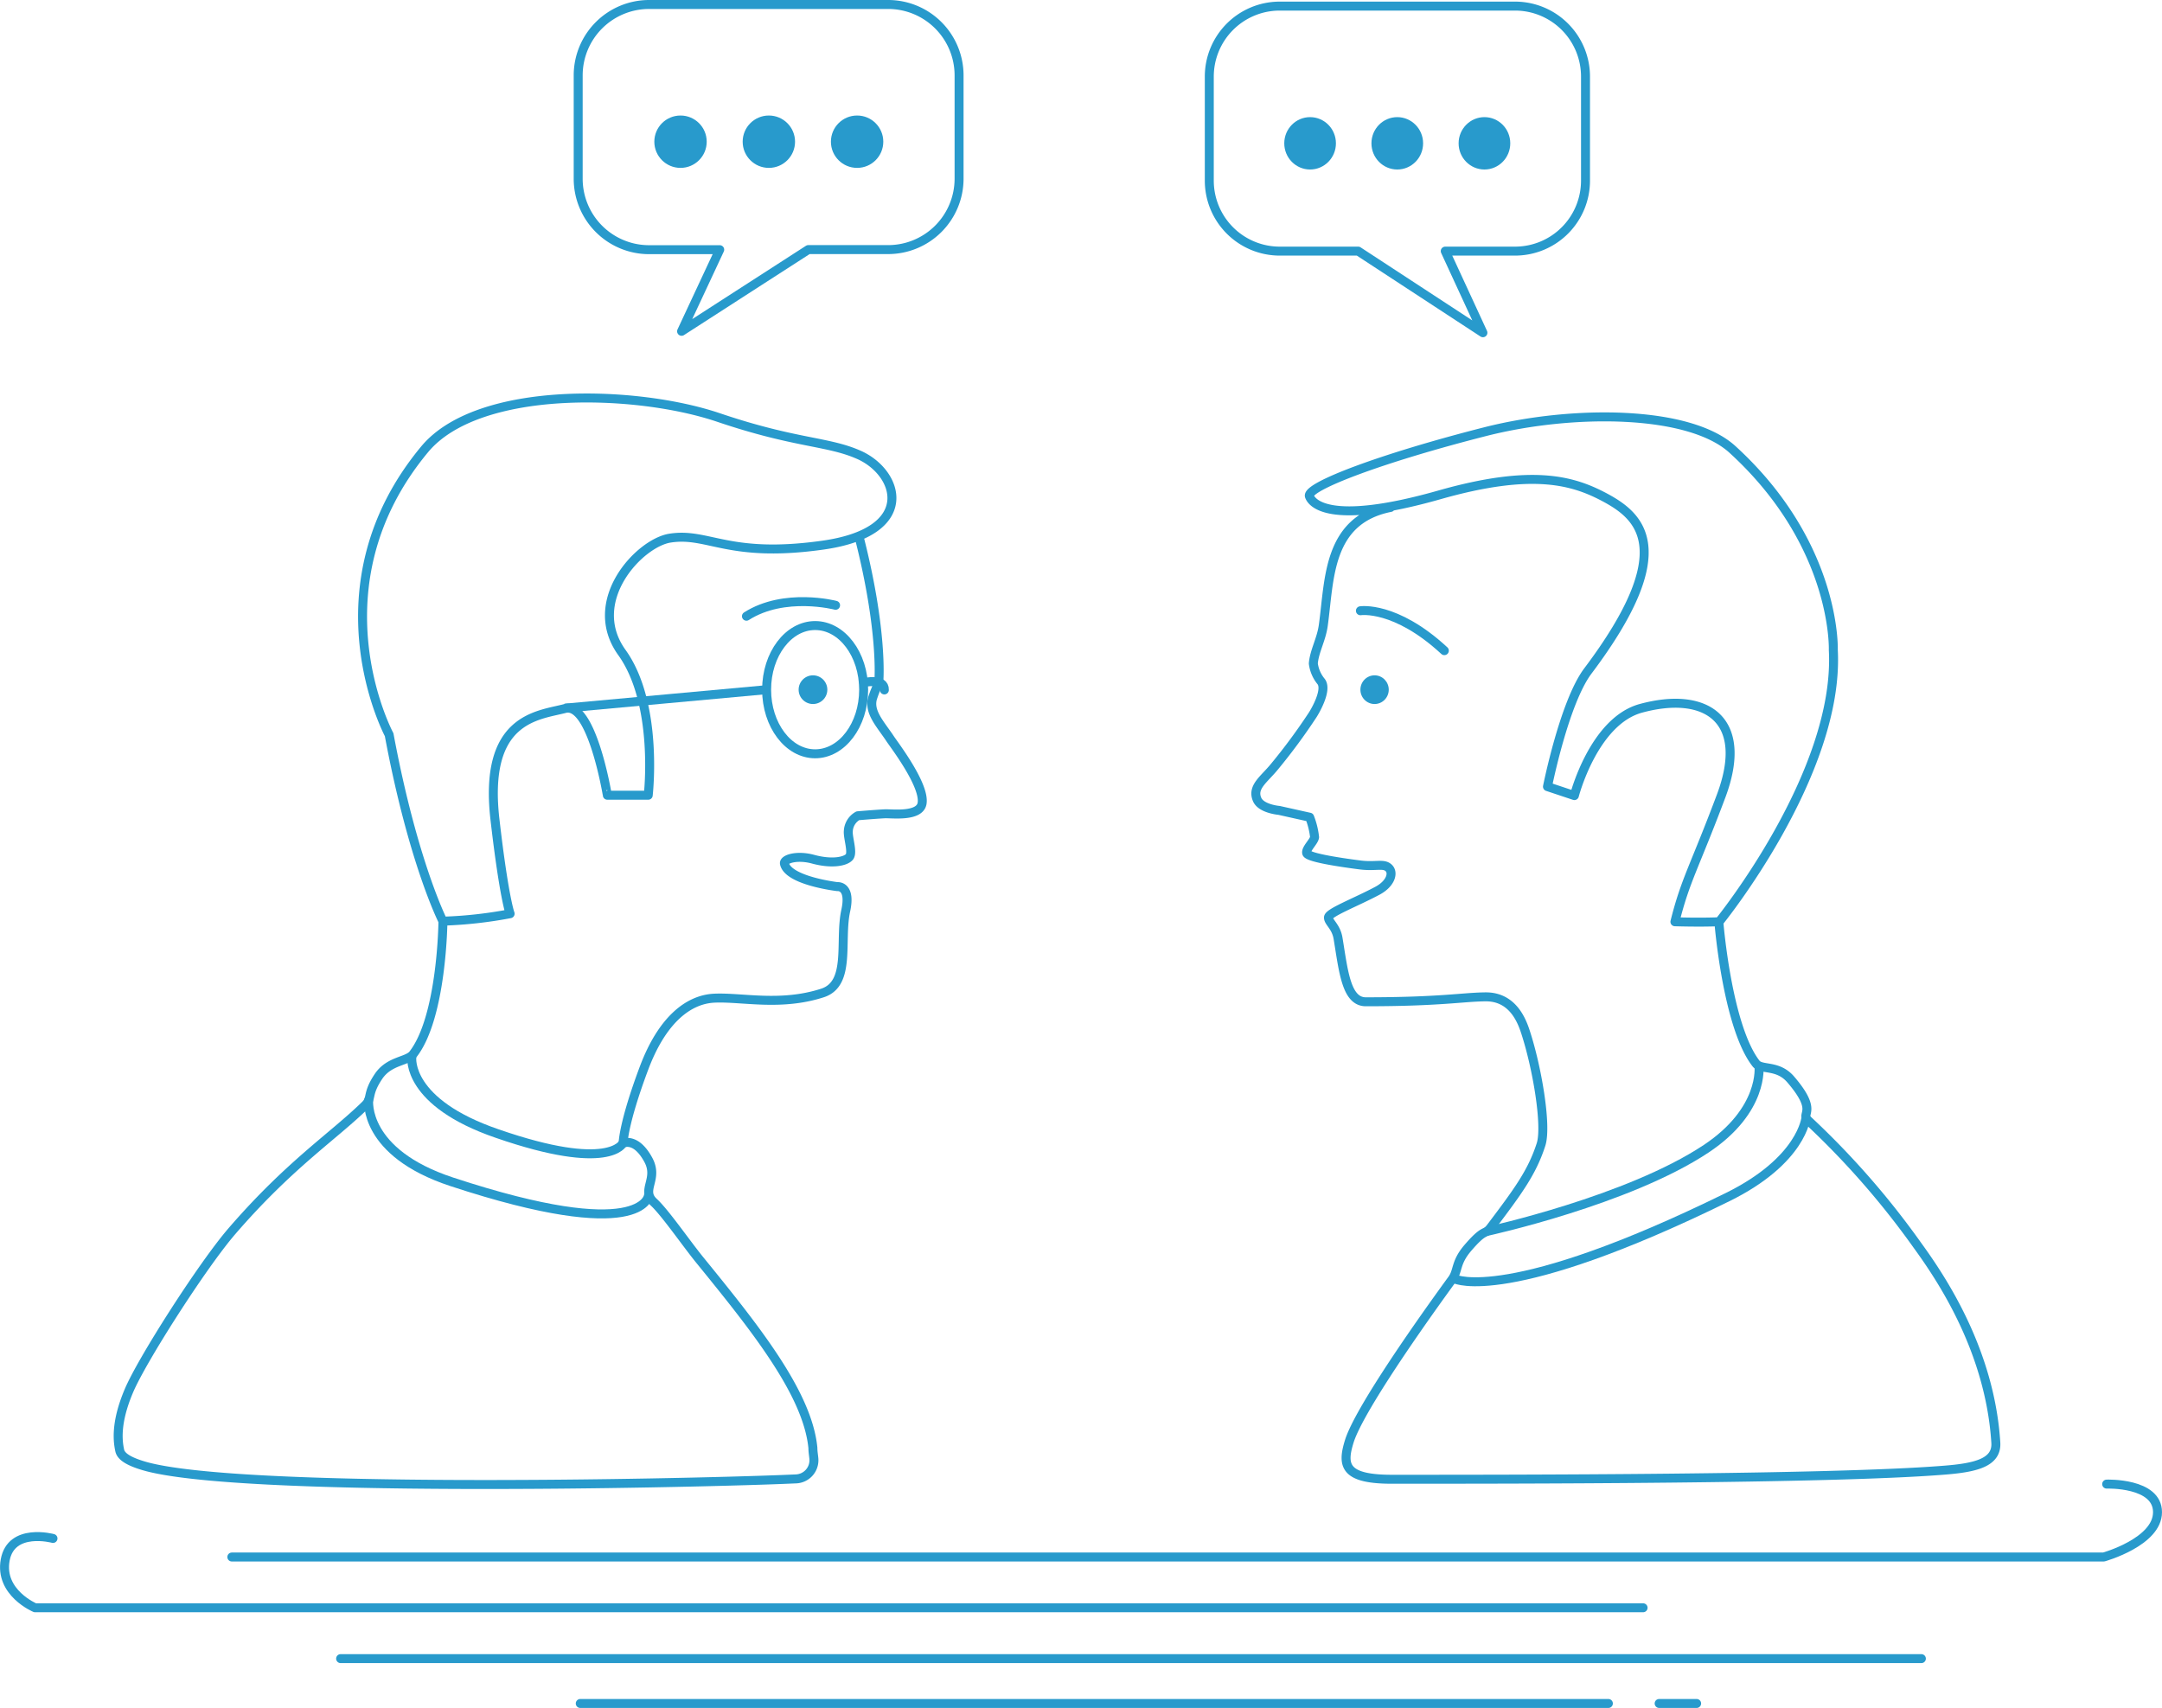<svg xmlns="http://www.w3.org/2000/svg" viewBox="0 0 241.07 190.44"><defs><style>.cls-1,.cls-3{fill:none;stroke:#289acc;}.cls-1{stroke-linecap:round;stroke-linejoin:round;}.cls-2{fill:#289acc;}.cls-3{stroke-miterlimit:10;}</style></defs><title>Asset 27</title><g id="Layer_2" data-name="Layer 2"><g id="web_page" data-name="web page"><path class="cls-1" d="M25.85,173.61H234.57s6-1.67,6-5-5.67-3.13-5.67-3.13"/><path class="cls-1" d="M183.21,179.27H3.91s-4-1.67-3.33-5.33,5.33-2.4,5.33-2.4"/><line class="cls-1" x1="37.98" y1="184.94" x2="214.24" y2="184.94"/><line class="cls-1" x1="64.7" y1="189.94" x2="179.34" y2="189.94"/><line class="cls-1" x1="185" y1="189.94" x2="189.18" y2="189.94"/><path class="cls-1" d="M95.81,59.93C98.46,70.32,98,75.86,98,75.86c-.37,1.22-.31.8-.68,1.91-.53,1.59.88,3,1.94,4.61.47.71,3.86,5.13,3.56,7.17-.23,1.59-3.42,1.15-4.17,1.19-1.15.06-3,.22-3,.22a2.07,2.07,0,0,0-1.06,1.71c-.07.72.54,2.4.11,2.89s-1.9.82-4.05.24c-1.81-.49-3.3,0-3.18.5.43,1.92,5.89,2.56,5.89,2.56s1.57-.18.94,2.69c-.73,3.37.62,8.13-2.59,9.17-4.69,1.52-9,.43-12.08.58-2.85.14-5.78,2.38-7.81,7.77-2.34,6.23-2.34,8.4-2.34,8.4s1.41-.71,2.8,1.84c1.2,2.19-.87,3.36.61,4.73,1.24,1.14,3.56,4.5,5.06,6.36,6.17,7.58,12.1,14.93,12.69,21.05,0,.44.08.84.11,1.21a2.08,2.08,0,0,1-2,2.24l-1.44.06c-11.69.46-61,1.54-71.3-1.52-1.57-.47-2.51-1-2.66-1.71-.2-.94-.52-3,1-6.6,1.4-3.38,8.19-14,11.49-17.83,6.43-7.45,11.31-10.58,14.87-14.06.82-.8.14-1.21,1.51-3.24,1.19-1.75,3.2-1.64,3.83-2.44,3.25-4.16,3.34-14.84,3.34-14.84s-3.34-6.54-6-20.8c0,0-8.83-16.48,4-31.87,6-7.12,23.51-6.62,32.75-3.49,8.63,2.92,12.15,2.61,15.64,4.16,4.5,2,6.56,8.56-4,10.06S79,59.34,74.73,60c-3.42.51-9.52,7-5.39,12.75s2.94,15.92,2.94,15.92l-4.56,0S66,78.21,63,79,53.82,80,55.21,91.55c1,8.61,1.67,10.33,1.67,10.33a47.88,47.88,0,0,1-7.47.83"/><path class="cls-1" d="M45.92,117.93s-.61,5,9.53,8.47c12.53,4.34,14,1.07,14,1.07"/><path class="cls-1" d="M72.29,133.36s-.68,5.41-21.93-1.59c-9.92-3.27-9.25-9.1-9.25-9.1"/><path class="cls-1" d="M93.17,67.49S87.48,66,83.23,68.71"/><circle class="cls-2" cx="90.65" cy="76.9" r="1.6"/><ellipse class="cls-3" cx="90.89" cy="76.9" rx="5.41" ry="7.15"/><line class="cls-3" x1="62.98" y1="78.96" x2="85.48" y2="76.9"/><path class="cls-1" d="M99.06,27.83H90.13L76,36.94l4.25-9.1h-7.9a7.91,7.91,0,0,1-7.88-7.88V8.38A7.91,7.91,0,0,1,72.39.5H99.06a7.91,7.91,0,0,1,7.88,7.88V19.95A7.91,7.91,0,0,1,99.06,27.83Z"/><circle class="cls-2" cx="75.88" cy="15.8" r="2.92"/><circle class="cls-2" cx="85.73" cy="15.8" r="2.92"/><circle class="cls-2" cx="95.57" cy="15.8" r="2.92"/><path class="cls-1" d="M155.05,56.58c-7.07,1.41-6.78,8-7.5,13.16-.22,1.58-1,2.87-1.11,4.24a3.93,3.93,0,0,0,.86,2c.75.93-.68,3.35-.95,3.76a65.45,65.45,0,0,1-4.19,5.68c-1.18,1.47-2.57,2.3-2,3.69.42,1.08,2.46,1.25,2.46,1.25l3.41.76a8.68,8.68,0,0,1,.55,2.22c-.05.49-1,1.3-.88,1.78s3.43,1,6,1.33c1.73.21,2.58-.22,3.15.33s.21,1.77-1.3,2.56c-2.39,1.27-5.39,2.41-5.42,2.95s.85,1,1.07,2.35c.6,3.64.91,7.06,3.09,7.06,8.38,0,10.8-.53,13.39-.55,2.83,0,3.89,2.36,4.36,3.75,1.34,4,2.46,10.63,1.79,12.71-1,3.1-2.54,5.19-5.6,9.24-.71.94-.61,0-2.61,2.35-1.39,1.65-1,2.54-1.75,3.51-5.5,7.57-10.52,15.1-11.42,18-.83,2.67-.58,4.23,4.75,4.23,13.41,0,48.85,0,61.42-1,3.62-.27,6.06-.83,5.92-3.08-.65-10.31-6.12-18.39-8.74-22a91.79,91.79,0,0,0-12.26-14c-.74-.74,1.19-.94-1.87-4.5-1.45-1.69-3.29-1-3.88-1.79-3.21-4.16-4.13-15.75-4.13-15.75s13.5-16.59,12.76-30.34c0,0,.43-11.71-11.25-22.37-4.8-4.38-17.73-4.46-27.48-2-11.8,3-20,6.15-19.69,7.21.24.7,2.05,3.38,14.43-.12,10.5-3,15-1.6,18.49.25,3.89,2.08,8.38,5.75-1.87,19.37-2.63,3.5-4.5,12.89-4.5,12.89l3,1s2.13-8.25,7.38-9.72c7.29-2,12.17,1.21,9,9.72-3,8-4,9.38-5.17,14.07,0,0,2.66.09,4.91,0"/><path class="cls-1" d="M196.13,118.89s.61,4.88-5.89,9.2c-8.7,5.78-24.38,9.2-24.38,9.2"/><path class="cls-1" d="M162.26,142.62s5.92,2.87,30.35-9.13c8.36-4.11,8.76-8.89,8.76-8.89"/><path class="cls-1" d="M151.69,68.1s3.89-.61,9.36,4.45"/><ellipse class="cls-2" cx="153.27" cy="76.9" rx="1.58" ry="1.6"/><path class="cls-1" d="M142.63,28h8.81l13.91,9.1-4.2-9.1H169a7.86,7.86,0,0,0,7.79-7.88V8.56A7.86,7.86,0,0,0,169,.68H142.63a7.86,7.86,0,0,0-7.79,7.88V20.13A7.86,7.86,0,0,0,142.63,28Z"/><ellipse class="cls-2" cx="165.52" cy="15.98" rx="2.88" ry="2.92"/><ellipse class="cls-2" cx="155.8" cy="15.98" rx="2.88" ry="2.92"/><ellipse class="cls-2" cx="146.08" cy="15.98" rx="2.88" ry="2.92"/><path class="cls-1" d="M160.43,111.73"/><path class="cls-1" d="M146,91.14"/><path class="cls-1" d="M96.3,76.11s2.36-.56,2.31.82"/></g></g></svg>